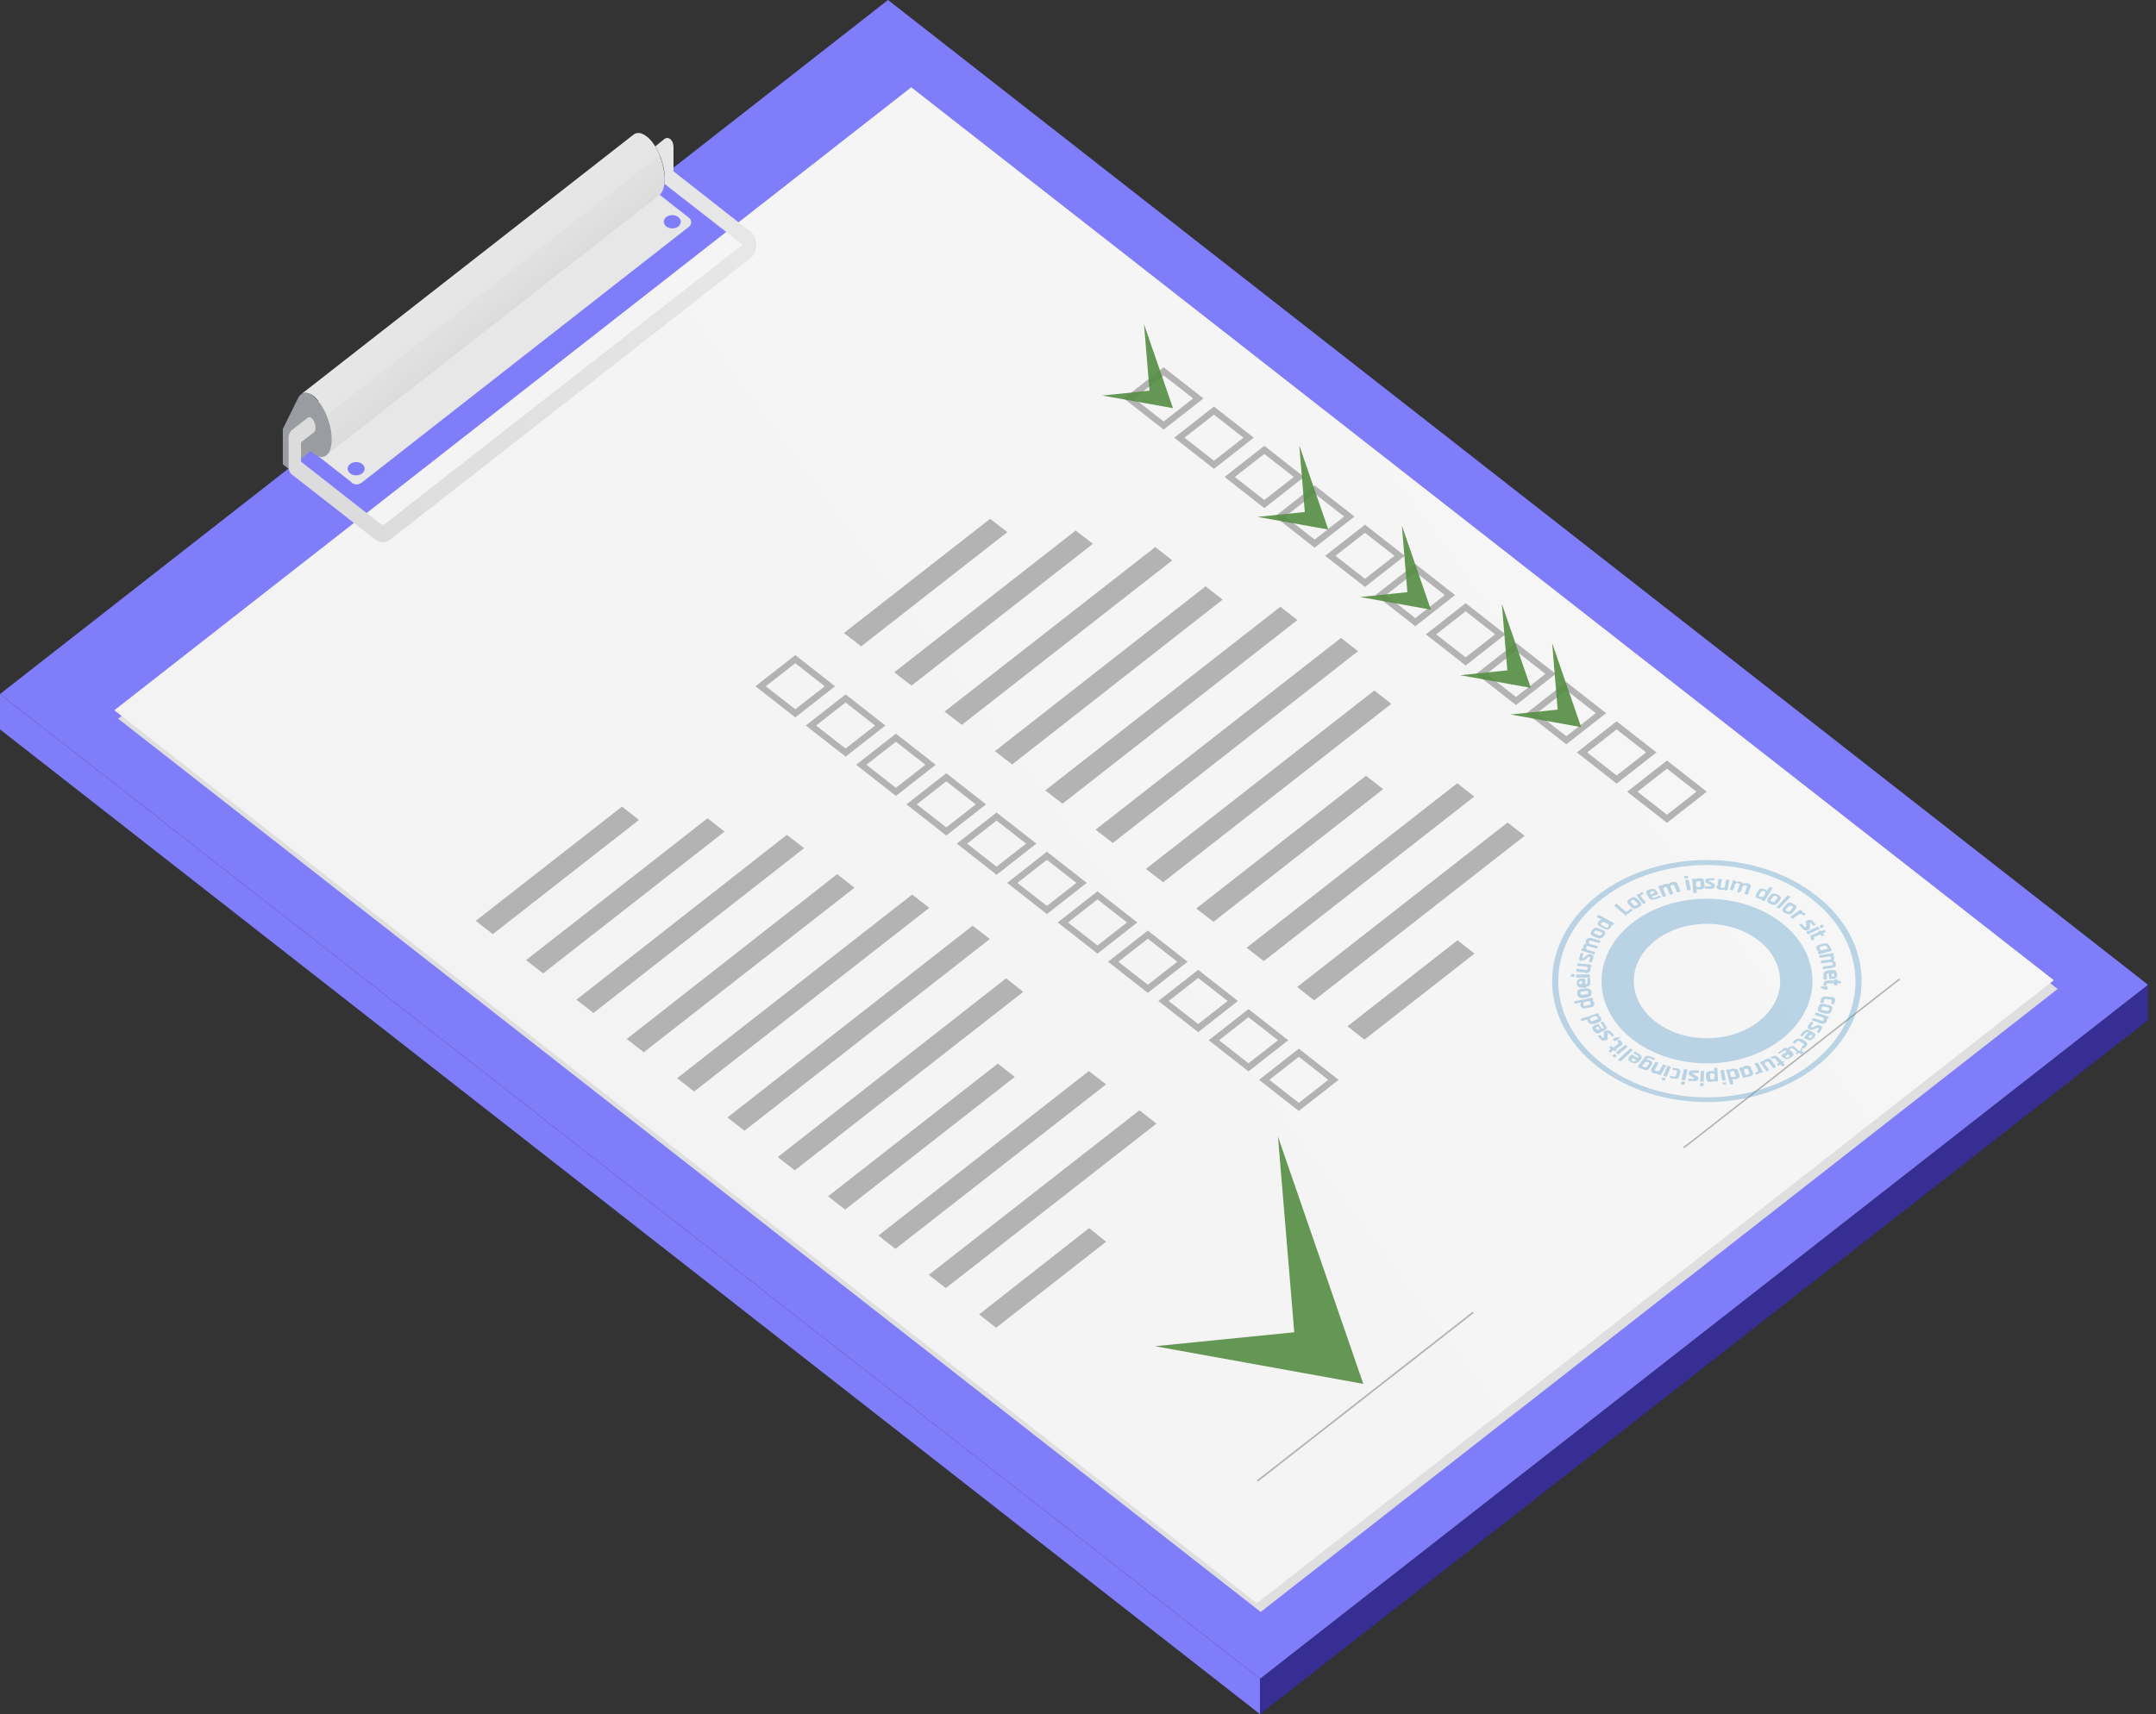 <?xml version="1.0" encoding="UTF-8"?> <svg xmlns="http://www.w3.org/2000/svg" width="127" height="101" viewBox="0 0 127 101" fill="none"><rect x="0" y="0" width="127" height="101" fill="#333333" stroke="none"/><g clip-path="url(#clip0_213_200)"><path d="M19.709 29.728L16.66 27.358V25.274L19.709 27.645V29.728Z" fill="#999CA0"></path><path d="M39.616 14.166L19.709 29.728V27.645L39.616 12.082V14.166Z" fill="#937A6A"></path><path d="M74.22 101L0 42.977V40.893L74.22 98.916V101Z" fill="#7F7DF9"></path><path d="M126.529 60.107L74.22 101V98.916L126.529 58.023V60.107Z" fill="#362E92"></path><path d="M74.22 98.916L0 40.893L52.309 0L126.529 58.023L74.22 98.916Z" fill="#7F7DF9"></path><path d="M20.698 28.409L16.674 25.255L36.581 9.693L40.604 12.847C40.746 12.962 40.746 13.23 40.604 13.344L21.319 28.428C21.121 28.581 20.881 28.581 20.698 28.428V28.409Z" fill="#E7E7E7"></path><path d="M121.206 58.271L74.263 94.978L6.96 42.346L53.904 5.659L121.206 58.271Z" fill="#E0DFDF"></path><path d="M17.718 23.247L37.315 7.934C37.512 7.781 37.781 7.8 38.077 8.03C38.67 8.488 39.15 9.616 39.15 10.553C39.15 11.012 39.037 11.337 38.84 11.49L19.243 26.803C19.427 26.65 19.554 26.325 19.554 25.867C19.554 24.93 19.074 23.802 18.481 23.343C18.184 23.114 17.902 23.095 17.718 23.247Z" fill="url(#paint0_linear_213_200)"></path><g style="mix-blend-mode:screen" opacity="0.6"><path d="M38.148 8.087L18.552 23.4C18.834 23.649 19.074 24.031 19.257 24.452L38.854 9.138C38.67 8.699 38.43 8.316 38.148 8.087Z" fill="#E7E7E7"></path></g><path d="M21.333 27.339C21.135 27.186 20.824 27.186 20.627 27.339C20.429 27.492 20.429 27.74 20.627 27.893C20.824 28.046 21.135 28.046 21.333 27.893C21.53 27.74 21.53 27.492 21.333 27.339Z" fill="#7F7DF9"></path><path d="M39.955 12.79C39.757 12.637 39.447 12.637 39.249 12.79C39.051 12.943 39.051 13.191 39.249 13.344C39.447 13.497 39.757 13.497 39.955 13.344C40.153 13.191 40.153 12.943 39.955 12.79Z" fill="#7F7DF9"></path><path d="M18.481 23.343C18.057 23.018 17.69 23.114 17.521 23.534L16.66 25.274L17.38 26.058L18.354 26.612C18.354 26.612 18.424 26.689 18.467 26.727C19.06 27.186 19.54 26.822 19.54 25.886C19.54 24.949 19.06 23.821 18.467 23.362L18.481 23.343Z" fill="#999CA0"></path><path d="M120.98 57.755L74.037 94.462L6.734 41.849L53.678 5.143L120.98 57.755Z" fill="url(#paint1_linear_213_200)"></path><path d="M37.639 48.311L29.027 55.041L28.025 54.257L36.637 47.527L37.639 48.311Z" fill="#B3B3B3"></path><path d="M49.188 40.434L46.845 42.27L44.501 40.434L46.845 38.599L49.188 40.434ZM46.845 41.792L48.581 40.434L46.845 39.077L45.108 40.434L46.845 41.792Z" fill="#B3B3B3"></path><path d="M42.68 48.999L31.992 57.354L30.99 56.57L41.677 48.215L42.68 48.999Z" fill="#B3B3B3"></path><path d="M52.153 42.748L49.809 44.583L47.466 42.748L49.809 40.912L52.153 42.748ZM49.809 44.105L51.546 42.748L49.809 41.39L48.073 42.748L49.809 44.105Z" fill="#B3B3B3"></path><path d="M47.367 49.974L34.957 59.686L33.955 58.902L46.35 49.19L47.367 49.974Z" fill="#B3B3B3"></path><path d="M55.118 45.061L52.774 46.896L50.431 45.061L52.774 43.226L55.118 45.061ZM52.774 46.418L54.511 45.061L52.774 43.704L51.038 45.061L52.774 46.418Z" fill="#B3B3B3"></path><path d="M50.332 52.307L37.922 61.999L36.919 61.216L49.315 51.504L50.332 52.307Z" fill="#B3B3B3"></path><path d="M58.083 47.393L55.739 49.229L53.395 47.393L55.739 45.558L58.083 47.393ZM55.739 48.751L57.476 47.393L55.739 46.036L54.003 47.393L55.739 48.751Z" fill="#B3B3B3"></path><path d="M54.737 53.492L40.887 64.313L39.884 63.529L53.734 52.708L54.737 53.492Z" fill="#B3B3B3"></path><path d="M61.048 49.707L58.704 51.542L56.36 49.707L58.704 47.871L61.048 49.707ZM58.704 51.064L60.441 49.707L58.704 48.349L56.967 49.707L58.704 51.064Z" fill="#B3B3B3"></path><path d="M58.309 55.327L43.852 66.626L42.849 65.842L57.292 54.543L58.309 55.327Z" fill="#B3B3B3"></path><path d="M64.013 52.02L61.669 53.855L59.325 52.02L61.669 50.185L64.013 52.02ZM61.669 53.377L63.405 52.02L61.669 50.663L59.932 52.02L61.669 53.377Z" fill="#B3B3B3"></path><path d="M60.271 58.444L46.816 68.958L45.814 68.174L59.269 57.641L60.271 58.444Z" fill="#B3B3B3"></path><path d="M66.992 54.352L64.648 56.188L62.304 54.352L64.648 52.517L66.992 54.352ZM64.648 55.71L66.384 54.352L64.648 52.995L62.911 54.352L64.648 55.71Z" fill="#B3B3B3"></path><path d="M59.777 63.452L49.781 71.272L48.779 70.488L58.775 62.669L59.777 63.452Z" fill="#B3B3B3"></path><path d="M69.956 56.666L67.613 58.501L65.269 56.666L67.613 54.83L69.956 56.666ZM67.613 58.023L69.349 56.666L67.613 55.308L65.876 56.666L67.613 58.023Z" fill="#B3B3B3"></path><path d="M65.156 63.892L52.746 73.585L51.744 72.801L64.14 63.108L65.156 63.892Z" fill="#B3B3B3"></path><path d="M72.921 58.979L70.578 60.814L68.234 58.979L70.578 57.144L72.921 58.979ZM70.578 60.336L72.314 58.979L70.578 57.621L68.841 58.979L70.578 60.336Z" fill="#B3B3B3"></path><path d="M68.121 66.205L55.711 75.898L54.709 75.114L67.118 65.421L68.121 66.205Z" fill="#B3B3B3"></path><path d="M75.886 61.292L73.542 63.127L71.199 61.292L73.542 59.457L75.886 61.292ZM73.542 62.649L75.279 61.292L73.542 59.935L71.806 61.292L73.542 62.649Z" fill="#B3B3B3"></path><path d="M65.156 73.164L58.676 78.231L57.673 77.447L64.154 72.361L65.156 73.164Z" fill="#B3B3B3"></path><path d="M78.851 63.624L76.507 65.46L74.164 63.624L76.507 61.789L78.851 63.624ZM76.507 64.982L78.244 63.624L76.507 62.267L74.771 63.624L76.507 64.982Z" fill="#B3B3B3"></path><path d="M59.339 31.353L50.727 38.083L49.711 37.299L58.323 30.57L59.339 31.353Z" fill="#B3B3B3"></path><path d="M70.888 23.477L68.545 25.312L66.201 23.477L68.545 21.642L70.888 23.477ZM68.545 24.834L70.281 23.477L68.545 22.119L66.808 23.477L68.545 24.834Z" fill="#B3B3B3"></path><path d="M64.38 32.042L53.692 40.396L52.675 39.612L63.363 31.258L64.38 32.042Z" fill="#B3B3B3"></path><path d="M73.853 25.79L71.509 27.625L69.166 25.79L71.509 23.955L73.853 25.79ZM71.509 27.148L73.246 25.79L71.509 24.433L69.773 25.79L71.509 27.148Z" fill="#B3B3B3"></path><path d="M69.053 33.017L56.657 42.709L55.64 41.926L68.05 32.233L69.053 33.017Z" fill="#B3B3B3"></path><path d="M76.818 28.103L74.474 29.939L72.131 28.103L74.474 26.268L76.818 28.103ZM74.474 29.461L76.211 28.103L74.474 26.746L72.738 28.103L74.474 29.461Z" fill="#B3B3B3"></path><path d="M72.018 35.33L59.622 45.042L58.605 44.258L71.015 34.546L72.018 35.33Z" fill="#B3B3B3"></path><path d="M79.783 30.436L77.439 32.271L75.096 30.436L77.439 28.6L79.783 30.436ZM77.439 31.793L79.176 30.436L77.439 29.078L75.703 30.436L77.439 31.793Z" fill="#B3B3B3"></path><path d="M76.423 36.534L62.587 47.355L61.57 46.571L75.42 35.751L76.423 36.534Z" fill="#B3B3B3"></path><path d="M82.748 32.749L80.404 34.584L78.06 32.749L80.404 30.914L82.748 32.749ZM80.404 34.106L82.141 32.749L80.404 31.392L78.667 32.749L80.404 34.106Z" fill="#B3B3B3"></path><path d="M79.995 38.37L65.551 49.668L64.535 48.885L78.992 37.586L79.995 38.37Z" fill="#B3B3B3"></path><path d="M85.712 35.062L83.369 36.898L81.025 35.062L83.369 33.227L85.712 35.062ZM83.369 36.42L85.105 35.062L83.369 33.705L81.632 35.062L83.369 36.42Z" fill="#B3B3B3"></path><path d="M81.957 41.467L68.516 51.982L67.5 51.198L80.955 40.683L81.957 41.467Z" fill="#B3B3B3"></path><path d="M88.677 37.376L86.334 39.211L83.99 37.376L86.334 35.54L88.677 37.376ZM86.334 38.733L88.07 37.376L86.334 36.018L84.597 37.376L86.334 38.733Z" fill="#B3B3B3"></path><path d="M81.477 46.495L71.481 54.314L70.465 53.53L80.46 45.711L81.477 46.495Z" fill="#B3B3B3"></path><path d="M91.642 39.708L89.299 41.543L86.955 39.708L89.299 37.873L91.642 39.708ZM89.299 41.065L91.035 39.708L89.299 38.351L87.562 39.708L89.299 41.065Z" fill="#B3B3B3"></path><path d="M86.842 46.934L74.446 56.627L73.429 55.843L85.84 46.151L86.842 46.934Z" fill="#B3B3B3"></path><path d="M94.607 42.021L92.263 43.856L89.92 42.021L92.263 40.186L94.607 42.021ZM92.263 43.379L94 42.021L92.263 40.664L90.527 42.021L92.263 43.379Z" fill="#B3B3B3"></path><path d="M89.807 49.248L77.411 58.941L76.408 58.157L88.804 48.464L89.807 49.248Z" fill="#B3B3B3"></path><path d="M97.572 44.334L95.228 46.17L92.885 44.334L95.228 42.499L97.572 44.334ZM95.228 45.692L96.965 44.334L95.228 42.977L93.492 44.334L95.228 45.692Z" fill="#B3B3B3"></path><path d="M86.856 56.188L80.376 61.254L79.373 60.47L85.854 55.404L86.856 56.188Z" fill="#B3B3B3"></path><path d="M100.537 46.648L98.193 48.483L95.85 46.648L98.193 44.812L100.537 46.648ZM98.193 48.005L99.93 46.648L98.193 45.29L96.457 46.648L98.193 48.005Z" fill="#B3B3B3"></path><path d="M44.205 13.65L39.673 10.094V8.641C39.673 8.469 39.602 8.297 39.489 8.202C39.376 8.106 39.235 8.106 39.122 8.202L38.6 8.622C38.938 9.177 39.164 9.903 39.164 10.553C39.164 10.649 39.164 10.744 39.15 10.84L43.739 14.415L22.646 30.895C22.646 30.895 22.505 30.933 22.448 30.895L17.733 27.205V26.058L18.481 25.484C18.777 25.255 18.41 24.375 18.114 24.624L17.182 25.35C17.069 25.446 16.998 25.599 16.998 25.79V27.511C16.998 27.683 17.069 27.855 17.182 27.95L22.081 31.774C22.222 31.889 22.392 31.946 22.547 31.946C22.702 31.946 22.872 31.889 23.013 31.774L44.219 15.199C44.431 15.046 44.544 14.74 44.544 14.415C44.544 14.09 44.416 13.803 44.219 13.631L44.205 13.65Z" fill="url(#paint2_linear_213_200)"></path><path d="M74.022 87.235L74.107 87.292L86.828 77.351L86.743 77.294L74.022 87.235Z" fill="#B3B3B3"></path><path d="M99.139 67.601L99.21 67.658L111.93 57.717L111.86 57.66L99.139 67.601Z" fill="#B3B3B3"></path><path opacity="0.9" d="M68.036 79.32L76.239 78.498L75.279 66.97L80.305 81.538L68.036 79.32Z" fill="#558D42"></path><path opacity="0.9" d="M80.122 35.177L82.903 34.89L82.578 30.971L84.287 35.923L80.122 35.177Z" fill="#558D42"></path><path opacity="0.9" d="M86.009 39.784L88.79 39.498L88.466 35.578L90.174 40.53L86.009 39.784Z" fill="#558D42"></path><path opacity="0.9" d="M88.974 42.098L91.755 41.811L91.43 37.892L93.139 42.843L88.974 42.098Z" fill="#558D42"></path><path opacity="0.9" d="M74.079 30.455L76.86 30.168L76.536 26.249L78.244 31.201L74.079 30.455Z" fill="#558D42"></path><path opacity="0.9" d="M64.93 23.305L67.712 23.018L67.387 19.099L69.095 24.05L64.93 23.305Z" fill="#558D42"></path><path opacity="0.4" d="M94.099 52.766C90.541 55.557 90.541 60.069 94.099 62.841C97.657 65.632 103.431 65.632 106.989 62.841C110.547 60.049 110.547 55.538 106.989 52.766C103.431 49.974 97.657 49.974 94.099 52.766ZM106.735 62.649C103.318 65.326 97.77 65.326 94.353 62.649C90.936 59.973 90.936 55.633 94.353 52.976C97.77 50.299 103.318 50.299 106.735 52.976C110.151 55.652 110.151 59.992 106.735 62.649ZM96.16 61.235C98.588 63.127 102.513 63.127 104.942 61.235C107.37 59.342 107.37 56.264 104.942 54.371C102.513 52.479 98.588 52.479 96.16 54.371C93.732 56.264 93.732 59.342 96.16 61.235ZM97.501 55.423C99.181 54.104 101.92 54.104 103.6 55.423C105.281 56.742 105.281 58.864 103.6 60.183C101.92 61.502 99.181 61.502 97.501 60.183C95.821 58.864 95.821 56.742 97.501 55.423ZM95.793 53.932C95.793 53.932 95.765 53.932 95.751 53.932L95.101 53.377C95.101 53.377 95.087 53.358 95.101 53.339L95.2 53.263C95.2 53.263 95.228 53.263 95.242 53.263L95.779 53.721C95.779 53.721 95.793 53.721 95.807 53.721L96.061 53.549C96.061 53.549 96.09 53.549 96.104 53.549L96.174 53.607C96.174 53.607 96.188 53.626 96.174 53.645L95.779 53.913L95.793 53.932ZM96.457 53.492L96.57 53.435C96.57 53.435 96.683 53.358 96.683 53.301C96.683 53.243 96.683 53.205 96.626 53.148L96.457 52.957C96.457 52.957 96.344 52.88 96.287 52.861C96.231 52.861 96.16 52.861 96.09 52.918L95.977 52.976C95.977 52.976 95.864 53.052 95.864 53.11C95.864 53.167 95.864 53.205 95.92 53.263L96.09 53.454C96.09 53.454 96.202 53.53 96.259 53.549C96.329 53.549 96.386 53.549 96.457 53.492ZM96.075 53.167C96.075 53.167 96.047 53.129 96.047 53.11C96.047 53.11 96.061 53.071 96.09 53.071L96.16 53.033C96.16 53.033 96.216 53.014 96.231 53.014C96.245 53.014 96.273 53.014 96.287 53.052L96.457 53.224C96.457 53.224 96.485 53.263 96.485 53.282C96.485 53.282 96.471 53.32 96.442 53.32L96.372 53.358C96.372 53.358 96.315 53.377 96.301 53.377C96.287 53.377 96.259 53.377 96.245 53.339L96.075 53.167ZM96.795 53.263L96.414 52.766C96.414 52.766 96.414 52.746 96.414 52.727L96.527 52.67H96.57L96.598 52.708C96.598 52.708 96.598 52.651 96.612 52.632C96.626 52.612 96.654 52.593 96.683 52.574H96.725C96.725 52.574 96.753 52.555 96.767 52.574L96.824 52.651C96.824 52.651 96.824 52.651 96.824 52.67C96.824 52.67 96.824 52.67 96.809 52.67L96.711 52.708C96.711 52.708 96.64 52.785 96.683 52.842L96.937 53.167C96.937 53.167 96.937 53.186 96.937 53.205L96.824 53.263H96.781H96.795ZM97.275 53.014C97.275 53.014 97.403 53.014 97.473 52.995L97.798 52.88H97.812C97.812 52.88 97.812 52.88 97.812 52.861L97.77 52.785C97.77 52.785 97.741 52.766 97.727 52.785L97.431 52.899C97.431 52.899 97.374 52.899 97.36 52.899C97.346 52.899 97.318 52.88 97.304 52.861H97.29V52.823L97.657 52.689C97.657 52.689 97.685 52.67 97.671 52.651L97.586 52.498C97.586 52.498 97.501 52.402 97.445 52.383C97.388 52.383 97.318 52.383 97.233 52.383L97.12 52.421C97.049 52.46 96.993 52.479 96.979 52.536C96.951 52.574 96.979 52.632 97.007 52.689L97.134 52.899C97.134 52.899 97.219 52.995 97.275 53.014ZM97.191 52.632C97.191 52.632 97.177 52.593 97.191 52.574C97.191 52.574 97.219 52.555 97.247 52.536H97.304C97.304 52.536 97.36 52.498 97.374 52.498C97.388 52.498 97.403 52.498 97.431 52.536L97.459 52.593C97.459 52.593 97.459 52.593 97.459 52.612L97.261 52.689C97.261 52.689 97.247 52.689 97.233 52.689L97.205 52.632H97.191ZM97.925 52.785L97.685 52.23C97.685 52.23 97.685 52.211 97.713 52.192L97.84 52.154H97.882V52.192H97.911C97.911 52.173 97.925 52.154 97.953 52.135C97.981 52.115 98.01 52.096 98.052 52.096H98.094C98.179 52.058 98.264 52.077 98.32 52.096C98.32 52.039 98.377 52.001 98.461 51.982H98.504C98.588 51.943 98.645 51.943 98.701 51.982C98.758 52.001 98.8 52.039 98.828 52.115L98.984 52.498C98.984 52.498 98.984 52.517 98.956 52.536L98.828 52.574H98.786L98.631 52.192C98.631 52.192 98.603 52.154 98.588 52.135C98.574 52.135 98.546 52.135 98.518 52.135H98.475C98.475 52.135 98.377 52.211 98.405 52.268L98.56 52.632C98.56 52.632 98.56 52.651 98.532 52.67L98.405 52.708C98.405 52.708 98.377 52.708 98.362 52.708L98.207 52.326C98.207 52.326 98.179 52.288 98.165 52.268C98.151 52.268 98.123 52.268 98.094 52.268H98.052C98.052 52.268 97.953 52.345 97.981 52.402L98.137 52.766C98.137 52.766 98.137 52.785 98.123 52.804L97.996 52.842H97.953L97.925 52.785ZM99.28 51.771C99.28 51.771 99.252 51.771 99.238 51.752L99.21 51.638C99.21 51.638 99.21 51.618 99.238 51.618H99.379C99.379 51.618 99.407 51.618 99.421 51.618L99.45 51.733C99.45 51.733 99.45 51.752 99.421 51.752H99.28V51.771ZM99.421 52.479C99.421 52.479 99.379 52.479 99.379 52.46L99.266 51.886C99.266 51.886 99.266 51.867 99.294 51.848H99.436C99.436 51.848 99.464 51.848 99.478 51.848L99.591 52.421C99.591 52.421 99.591 52.421 99.591 52.441C99.591 52.441 99.591 52.441 99.563 52.441H99.421V52.479ZM99.746 52.593C99.746 52.593 99.746 52.612 99.788 52.612H99.915C99.915 52.612 99.944 52.612 99.944 52.574V52.364C99.944 52.383 99.986 52.402 100.014 52.402C100.043 52.402 100.071 52.402 100.113 52.402H100.184C100.269 52.402 100.325 52.364 100.367 52.326C100.41 52.288 100.424 52.23 100.41 52.173L100.381 51.943C100.381 51.943 100.353 51.829 100.311 51.791C100.269 51.752 100.198 51.752 100.113 51.752H100.043C100.043 51.752 99.986 51.752 99.944 51.771C99.916 51.771 99.901 51.81 99.887 51.829V51.791C99.887 51.791 99.873 51.771 99.845 51.771H99.704C99.704 51.771 99.675 51.791 99.675 51.81L99.746 52.574V52.593ZM100 51.924H100.071C100.071 51.924 100.127 51.924 100.141 51.924C100.156 51.924 100.17 51.962 100.17 51.982V52.192C100.17 52.192 100.184 52.23 100.17 52.249C100.17 52.249 100.127 52.268 100.099 52.268H100.028C99.958 52.268 99.915 52.249 99.915 52.192V52.02C99.915 52.02 99.916 51.924 100 51.924ZM100.438 51.924C100.438 51.924 100.466 51.829 100.509 51.791C100.551 51.771 100.607 51.752 100.692 51.752H100.96C100.96 51.752 100.989 51.752 100.989 51.791V51.867C100.989 51.867 100.989 51.867 100.96 51.867H100.734C100.734 51.867 100.664 51.867 100.65 51.886C100.65 51.886 100.664 51.924 100.72 51.943L100.876 52.02C100.876 52.02 100.974 52.077 100.989 52.096C101.017 52.115 101.017 52.154 101.017 52.192C101.017 52.307 100.932 52.364 100.763 52.364H100.452C100.452 52.364 100.424 52.364 100.424 52.326V52.249C100.424 52.249 100.424 52.249 100.424 52.23C100.424 52.23 100.424 52.23 100.452 52.23H100.72C100.72 52.23 100.805 52.23 100.805 52.192C100.805 52.192 100.791 52.154 100.749 52.135L100.593 52.058C100.593 52.058 100.494 52.02 100.48 51.982C100.452 51.962 100.438 51.924 100.438 51.886V51.924ZM101.158 52.211L101.229 51.81C101.229 51.81 101.243 51.791 101.271 51.791H101.398C101.398 51.791 101.426 51.81 101.426 51.829L101.356 52.23C101.356 52.23 101.356 52.268 101.356 52.288C101.356 52.288 101.384 52.307 101.426 52.307H101.483C101.553 52.307 101.596 52.307 101.61 52.23L101.666 51.848C101.666 51.848 101.68 51.829 101.709 51.829H101.836C101.836 51.829 101.864 51.848 101.864 51.867L101.765 52.441C101.765 52.441 101.751 52.46 101.723 52.46H101.582C101.582 52.46 101.553 52.441 101.553 52.421V52.383C101.553 52.402 101.511 52.421 101.483 52.421C101.454 52.421 101.426 52.421 101.384 52.421H101.327C101.243 52.421 101.186 52.383 101.144 52.345C101.101 52.307 101.101 52.249 101.101 52.192L101.158 52.211ZM101.878 52.46L102.076 51.886C102.076 51.886 102.09 51.867 102.118 51.867L102.245 51.905C102.245 51.905 102.273 51.905 102.273 51.943V51.982C102.287 51.982 102.316 51.962 102.358 51.943C102.386 51.943 102.429 51.943 102.471 51.943H102.513C102.598 51.982 102.655 52.02 102.683 52.077C102.739 52.039 102.81 52.02 102.895 52.039H102.937C103.022 52.058 103.064 52.096 103.106 52.135C103.135 52.173 103.135 52.23 103.106 52.288L102.965 52.689C102.965 52.689 102.951 52.708 102.923 52.708L102.796 52.67C102.796 52.67 102.767 52.67 102.767 52.632L102.909 52.249C102.909 52.249 102.909 52.211 102.909 52.192C102.909 52.192 102.88 52.173 102.838 52.154H102.796C102.796 52.154 102.683 52.154 102.655 52.211L102.527 52.574C102.527 52.574 102.513 52.593 102.485 52.574H102.358C102.358 52.574 102.33 52.536 102.33 52.517L102.471 52.135C102.471 52.135 102.471 52.096 102.471 52.077C102.471 52.077 102.443 52.058 102.4 52.039H102.358C102.287 52.02 102.245 52.039 102.217 52.096L102.09 52.46C102.09 52.46 102.076 52.479 102.047 52.46L101.92 52.421C101.92 52.421 101.892 52.421 101.892 52.383L101.878 52.46ZM103.403 52.823C103.403 52.823 103.459 52.899 103.544 52.938H103.6C103.6 52.938 103.657 52.976 103.699 52.976C103.742 52.976 103.756 52.976 103.784 52.957L103.756 52.995C103.756 52.995 103.756 53.014 103.77 53.033L103.897 53.09C103.897 53.09 103.925 53.09 103.939 53.09L104.405 52.345C104.405 52.345 104.405 52.326 104.391 52.307L104.264 52.268C104.264 52.268 104.236 52.268 104.222 52.268L104.066 52.517C104.066 52.517 104.066 52.46 104.038 52.441C104.024 52.421 103.996 52.402 103.968 52.402H103.911C103.84 52.345 103.77 52.345 103.713 52.364C103.657 52.364 103.6 52.421 103.572 52.479L103.445 52.689C103.445 52.689 103.403 52.804 103.417 52.842L103.403 52.823ZM103.615 52.727L103.742 52.536C103.742 52.536 103.77 52.498 103.798 52.498C103.812 52.498 103.84 52.498 103.869 52.498H103.939C103.939 52.498 104.024 52.593 103.982 52.651L103.883 52.804C103.883 52.804 103.798 52.88 103.728 52.842H103.657C103.657 52.842 103.615 52.785 103.6 52.785C103.6 52.785 103.6 52.746 103.6 52.727H103.615ZM104.702 53.224L104.857 53.033C104.857 53.033 104.913 52.918 104.899 52.88C104.899 52.823 104.843 52.785 104.772 52.746L104.645 52.689C104.575 52.651 104.504 52.632 104.448 52.651C104.391 52.651 104.335 52.689 104.292 52.746L104.137 52.938C104.137 52.938 104.08 53.052 104.095 53.09C104.109 53.148 104.151 53.186 104.222 53.224L104.335 53.282C104.335 53.282 104.476 53.32 104.532 53.32C104.603 53.32 104.645 53.282 104.702 53.224ZM104.292 53.071C104.292 53.071 104.292 53.033 104.306 53.014L104.462 52.823C104.462 52.823 104.504 52.785 104.518 52.785C104.532 52.785 104.56 52.785 104.589 52.785L104.659 52.823C104.659 52.823 104.702 52.861 104.716 52.861C104.716 52.861 104.716 52.899 104.702 52.918L104.546 53.11C104.546 53.11 104.504 53.148 104.49 53.148C104.476 53.148 104.448 53.148 104.419 53.148L104.349 53.11C104.349 53.11 104.306 53.071 104.292 53.071ZM105.45 52.823C105.45 52.823 105.464 52.842 105.45 52.861L104.815 53.53C104.815 53.53 104.786 53.53 104.772 53.53L104.659 53.473C104.659 53.473 104.645 53.454 104.659 53.435L105.295 52.766C105.295 52.766 105.323 52.766 105.337 52.766L105.45 52.823ZM105.393 53.186C105.393 53.186 105.266 53.224 105.224 53.282L105.041 53.473C105.041 53.473 104.97 53.568 104.984 53.626C104.984 53.683 105.026 53.721 105.097 53.76L105.21 53.817C105.21 53.817 105.337 53.874 105.408 53.874C105.478 53.874 105.535 53.836 105.577 53.779L105.761 53.587C105.761 53.587 105.831 53.492 105.817 53.435C105.817 53.377 105.775 53.339 105.704 53.301L105.591 53.224C105.591 53.224 105.464 53.167 105.393 53.167V53.186ZM105.619 53.454C105.619 53.454 105.619 53.492 105.591 53.511L105.422 53.683C105.422 53.683 105.379 53.721 105.365 53.721C105.351 53.721 105.323 53.721 105.295 53.702L105.224 53.664L105.182 53.626C105.182 53.626 105.182 53.587 105.21 53.568L105.379 53.396C105.379 53.396 105.422 53.358 105.436 53.358C105.45 53.358 105.478 53.358 105.506 53.377L105.577 53.416L105.619 53.454ZM106.142 53.76C106.142 53.76 106.198 53.76 106.226 53.76C106.255 53.76 106.283 53.779 106.311 53.798L106.354 53.836C106.354 53.836 106.354 53.855 106.354 53.874L106.269 53.932C106.269 53.932 106.255 53.932 106.241 53.932C106.241 53.932 106.226 53.932 106.212 53.932L106.142 53.874C106.142 53.874 106.043 53.836 105.972 53.874L105.619 54.123C105.619 54.123 105.591 54.123 105.577 54.123L105.478 54.046C105.478 54.046 105.464 54.027 105.478 54.008L106.029 53.607C106.029 53.607 106.057 53.607 106.071 53.607L106.17 53.683C106.17 53.683 106.17 53.702 106.17 53.721L106.128 53.76H106.142ZM106.001 54.505C106.001 54.505 106.001 54.486 106.001 54.467L106.085 54.429C106.085 54.429 106.099 54.429 106.114 54.429C106.114 54.429 106.114 54.429 106.128 54.429L106.283 54.601C106.283 54.601 106.339 54.639 106.368 54.639C106.368 54.639 106.396 54.601 106.396 54.563V54.429C106.396 54.429 106.368 54.333 106.382 54.314C106.382 54.276 106.424 54.257 106.466 54.238C106.523 54.199 106.579 54.199 106.636 54.199C106.692 54.199 106.735 54.237 106.791 54.295L106.946 54.467C106.946 54.467 106.946 54.486 106.946 54.505L106.862 54.543C106.862 54.543 106.848 54.543 106.834 54.543C106.834 54.543 106.834 54.543 106.819 54.543L106.692 54.41C106.692 54.41 106.636 54.371 106.622 54.371C106.622 54.371 106.594 54.41 106.608 54.448V54.601C106.608 54.601 106.622 54.696 106.608 54.715C106.608 54.735 106.565 54.773 106.523 54.792C106.41 54.849 106.297 54.83 106.198 54.735L106.029 54.543L106.001 54.505ZM107.314 54.486C107.314 54.486 107.342 54.486 107.356 54.486L107.427 54.582C107.427 54.582 107.427 54.601 107.427 54.62L107.299 54.677C107.299 54.677 107.271 54.677 107.257 54.677L107.187 54.582C107.187 54.582 107.187 54.563 107.187 54.543L107.299 54.486H107.314ZM106.41 54.907L107.059 54.601C107.059 54.601 107.088 54.601 107.102 54.601L107.172 54.696C107.172 54.696 107.172 54.715 107.172 54.735L106.523 55.041C106.523 55.041 106.509 55.041 106.495 55.041C106.481 55.041 106.495 55.041 106.481 55.041L106.41 54.945C106.41 54.945 106.41 54.926 106.41 54.907ZM107.441 54.792H107.483L107.539 54.888C107.539 54.888 107.539 54.907 107.525 54.926L107.384 54.983L107.441 55.079C107.441 55.079 107.441 55.098 107.441 55.117L107.342 55.155C107.342 55.155 107.328 55.155 107.314 55.155C107.314 55.155 107.314 55.155 107.299 55.155L107.243 55.06C107.243 55.06 107.229 55.06 107.215 55.06L106.904 55.193C106.904 55.193 106.862 55.213 106.848 55.232C106.848 55.232 106.848 55.27 106.848 55.289L106.876 55.327C106.876 55.327 106.876 55.346 106.862 55.365L106.763 55.404C106.763 55.404 106.749 55.404 106.735 55.404C106.735 55.404 106.735 55.404 106.721 55.404L106.678 55.327C106.678 55.327 106.636 55.213 106.65 55.174C106.664 55.117 106.721 55.079 106.791 55.06L107.116 54.926L107.088 54.888C107.088 54.888 107.088 54.888 107.088 54.868C107.088 54.868 107.088 54.868 107.102 54.868L107.201 54.83C107.201 54.83 107.229 54.83 107.243 54.83L107.271 54.868C107.271 54.868 107.271 54.868 107.299 54.868L107.441 54.811V54.792ZM107.172 55.671C107.088 55.691 107.045 55.729 107.017 55.767C106.989 55.805 106.989 55.863 107.017 55.939C107.017 55.939 107.045 56.016 107.074 56.035C107.102 56.035 107.13 56.054 107.158 56.073L107.102 56.092C107.088 56.092 107.074 56.092 107.088 56.13L107.13 56.226C107.13 56.226 107.158 56.245 107.172 56.226L107.878 56.035C107.878 56.035 107.907 56.035 107.892 55.996L107.765 55.729C107.765 55.729 107.695 55.633 107.638 55.595C107.582 55.576 107.511 55.576 107.427 55.595L107.144 55.671H107.172ZM107.624 55.786L107.667 55.901L107.356 55.977C107.285 55.996 107.229 55.977 107.201 55.92V55.882C107.201 55.882 107.172 55.843 107.172 55.824C107.172 55.824 107.201 55.805 107.229 55.786L107.483 55.71C107.483 55.71 107.539 55.71 107.554 55.71C107.568 55.71 107.582 55.729 107.596 55.767L107.624 55.786ZM107.949 56.149C107.949 56.149 107.977 56.149 107.991 56.169L108.019 56.264C108.019 56.264 108.019 56.283 107.991 56.302H107.935C107.963 56.302 107.991 56.321 108.005 56.34C108.034 56.36 108.048 56.379 108.048 56.417V56.455C108.048 56.455 108.048 56.589 107.991 56.627C108.062 56.627 108.118 56.685 108.132 56.761V56.799C108.132 56.799 108.147 56.914 108.118 56.952C108.09 56.99 108.019 57.01 107.935 57.029L107.427 57.105C107.427 57.105 107.398 57.105 107.384 57.086L107.356 56.99C107.356 56.99 107.356 56.971 107.384 56.952L107.892 56.876C107.892 56.876 107.949 56.876 107.963 56.857C107.963 56.857 107.963 56.819 107.963 56.799V56.761C107.963 56.761 107.892 56.685 107.808 56.685L107.328 56.761C107.328 56.761 107.299 56.761 107.285 56.742L107.257 56.646C107.257 56.646 107.257 56.627 107.285 56.608L107.794 56.532C107.794 56.532 107.85 56.532 107.864 56.513C107.864 56.513 107.864 56.474 107.864 56.455V56.417C107.864 56.417 107.794 56.34 107.709 56.36L107.229 56.436C107.229 56.436 107.187 56.436 107.187 56.417L107.158 56.321C107.158 56.321 107.158 56.302 107.187 56.283L107.921 56.169L107.949 56.149ZM107.652 57.201C107.568 57.201 107.511 57.22 107.469 57.258C107.427 57.296 107.412 57.354 107.412 57.411V57.698C107.412 57.698 107.441 57.698 107.441 57.717C107.441 57.717 107.441 57.717 107.469 57.717H107.582C107.582 57.717 107.61 57.717 107.61 57.679V57.43C107.61 57.43 107.596 57.392 107.61 57.373C107.61 57.373 107.652 57.373 107.681 57.354H107.709H107.723L107.751 57.66C107.751 57.66 107.751 57.679 107.779 57.679H107.977C108.062 57.679 108.118 57.641 108.161 57.602C108.203 57.564 108.217 57.507 108.217 57.449V57.354C108.217 57.354 108.175 57.239 108.132 57.201C108.09 57.163 108.019 57.144 107.935 57.163H107.638L107.652 57.201ZM108.048 57.411V57.468C108.048 57.468 108.048 57.507 108.048 57.526C108.048 57.526 108.005 57.526 107.977 57.545H107.907H107.892V57.373H107.963C107.963 57.373 108.019 57.373 108.034 57.373C108.034 57.373 108.062 57.392 108.062 57.43L108.048 57.411ZM108.26 57.794H108.415C108.415 57.794 108.443 57.794 108.443 57.832V57.927C108.443 57.927 108.429 57.946 108.401 57.946H108.245H108.231V58.042C108.231 58.042 108.217 58.061 108.189 58.061H108.076C108.076 58.061 108.062 58.061 108.048 58.061C108.048 58.061 108.048 58.061 108.048 58.042V57.946H107.695C107.695 57.946 107.638 57.946 107.624 57.946C107.624 57.946 107.596 57.985 107.596 58.004V58.061C107.596 58.061 107.596 58.08 107.554 58.08H107.441C107.441 58.08 107.427 58.08 107.412 58.08C107.412 58.08 107.412 58.08 107.412 58.061V57.985C107.412 57.985 107.441 57.87 107.483 57.832C107.525 57.794 107.596 57.774 107.681 57.774H108.048H108.062V57.717C108.062 57.717 108.062 57.717 108.062 57.698C108.062 57.698 108.062 57.698 108.09 57.698H108.203C108.203 57.698 108.231 57.698 108.231 57.736V57.794C108.231 57.794 108.231 57.794 108.245 57.794H108.26ZM107.271 58.118H107.638C107.638 58.118 107.667 58.157 107.667 58.176V58.291C107.667 58.291 107.638 58.31 107.624 58.31H107.497C107.497 58.31 107.441 58.291 107.398 58.271L107.243 58.176C107.243 58.176 107.243 58.176 107.243 58.157C107.243 58.157 107.243 58.138 107.271 58.138V58.118ZM107.878 58.73C107.963 58.73 108.019 58.769 108.062 58.807C108.09 58.845 108.104 58.902 108.09 58.96L108.048 59.151C108.048 59.151 108.034 59.17 108.005 59.17H107.892C107.892 59.17 107.878 59.151 107.864 59.151C107.864 59.151 107.864 59.151 107.864 59.132L107.907 58.979C107.907 58.979 107.907 58.941 107.907 58.921C107.907 58.921 107.878 58.902 107.836 58.902L107.568 58.864C107.568 58.864 107.511 58.864 107.497 58.864C107.483 58.864 107.469 58.883 107.455 58.921L107.412 59.074C107.412 59.074 107.398 59.093 107.37 59.093H107.257C107.257 59.093 107.243 59.074 107.229 59.074C107.229 59.074 107.229 59.074 107.229 59.055L107.271 58.864C107.271 58.864 107.328 58.749 107.384 58.73C107.441 58.711 107.511 58.692 107.582 58.711L107.878 58.749V58.73ZM107.469 59.151C107.384 59.132 107.314 59.151 107.257 59.151C107.201 59.17 107.158 59.227 107.13 59.285L107.088 59.399C107.088 59.399 107.059 59.514 107.088 59.552C107.116 59.591 107.172 59.629 107.257 59.648L107.539 59.724C107.624 59.743 107.695 59.724 107.751 59.724C107.808 59.705 107.85 59.667 107.878 59.591L107.921 59.476C107.921 59.476 107.949 59.361 107.921 59.323C107.892 59.285 107.836 59.246 107.751 59.227L107.469 59.151ZM107.751 59.457L107.723 59.514C107.723 59.514 107.695 59.552 107.681 59.572C107.667 59.572 107.638 59.572 107.61 59.572L107.342 59.514C107.342 59.514 107.285 59.514 107.285 59.476C107.285 59.476 107.285 59.438 107.285 59.419L107.314 59.361C107.314 59.361 107.342 59.323 107.356 59.304C107.37 59.304 107.398 59.304 107.427 59.304L107.695 59.361C107.695 59.361 107.751 59.361 107.751 59.399C107.751 59.399 107.751 59.438 107.751 59.457ZM107.017 59.667L107.709 59.897C107.709 59.897 107.737 59.897 107.723 59.935L107.667 60.03C107.667 60.03 107.638 60.049 107.624 60.03H107.582C107.624 60.069 107.624 60.107 107.596 60.164V60.202C107.511 60.317 107.398 60.355 107.229 60.298L106.749 60.126C106.749 60.126 106.721 60.107 106.735 60.088L106.791 59.992C106.791 59.992 106.819 59.973 106.834 59.992L107.299 60.145C107.299 60.145 107.356 60.145 107.37 60.145C107.384 60.145 107.398 60.126 107.412 60.107L107.441 60.069C107.441 60.069 107.441 59.973 107.37 59.954L106.918 59.801C106.918 59.801 106.89 59.801 106.904 59.763L106.961 59.667C106.961 59.667 106.989 59.648 107.003 59.667H107.017ZM107.088 60.394C107.088 60.394 107.172 60.394 107.215 60.413C107.285 60.451 107.314 60.47 107.328 60.508C107.328 60.547 107.328 60.604 107.285 60.661L107.158 60.852C107.158 60.852 107.13 60.852 107.116 60.852L107.031 60.814H107.017C107.017 60.814 107.017 60.814 107.017 60.795L107.13 60.642C107.13 60.642 107.158 60.585 107.13 60.566C107.13 60.566 107.074 60.566 107.031 60.566L106.862 60.642C106.862 60.642 106.763 60.68 106.721 60.68C106.678 60.68 106.636 60.68 106.594 60.661C106.466 60.604 106.452 60.527 106.523 60.413L106.678 60.202C106.678 60.202 106.706 60.202 106.721 60.202L106.805 60.241H106.819C106.819 60.241 106.819 60.241 106.819 60.26L106.692 60.451C106.692 60.451 106.664 60.508 106.692 60.527C106.692 60.527 106.749 60.527 106.791 60.527L106.946 60.451C106.946 60.451 107.045 60.413 107.088 60.413V60.394ZM106.396 60.68C106.396 60.68 106.283 60.718 106.226 60.776L106.029 61.005C106.029 61.005 106.029 61.005 106.029 61.024C106.029 61.024 106.029 61.024 106.043 61.024L106.128 61.063H106.17L106.354 60.852C106.354 60.852 106.396 60.814 106.41 60.814C106.424 60.814 106.452 60.814 106.481 60.814H106.509V60.852L106.269 61.12C106.269 61.12 106.269 61.139 106.269 61.158L106.438 61.254C106.438 61.254 106.579 61.311 106.636 61.292C106.692 61.292 106.749 61.254 106.805 61.197L106.876 61.12C106.876 61.12 106.946 61.005 106.932 60.967C106.932 60.91 106.876 60.871 106.805 60.833L106.565 60.699C106.565 60.699 106.424 60.642 106.368 60.661L106.396 60.68ZM106.763 61.024C106.763 61.024 106.763 61.063 106.735 61.082L106.692 61.12C106.692 61.12 106.65 61.158 106.636 61.158C106.622 61.158 106.594 61.158 106.565 61.139L106.509 61.101L106.636 60.967C106.636 60.967 106.636 60.967 106.664 60.967L106.735 61.005L106.777 61.044L106.763 61.024ZM106.142 61.216L106.368 61.368C106.368 61.368 106.466 61.464 106.466 61.502C106.466 61.56 106.452 61.598 106.396 61.655L106.241 61.789C106.241 61.789 106.212 61.789 106.198 61.789L106.114 61.732C106.114 61.732 106.114 61.732 106.099 61.732C106.099 61.732 106.099 61.732 106.099 61.713L106.226 61.598C106.226 61.598 106.255 61.56 106.255 61.541C106.255 61.541 106.255 61.502 106.212 61.483L106.001 61.349C106.001 61.349 105.958 61.33 105.93 61.33C105.916 61.33 105.888 61.33 105.859 61.368L105.732 61.483C105.732 61.483 105.704 61.483 105.69 61.483L105.605 61.426C105.605 61.426 105.605 61.426 105.591 61.426C105.591 61.426 105.591 61.426 105.591 61.407L105.746 61.273C105.746 61.273 105.859 61.197 105.93 61.197C106.001 61.197 106.057 61.197 106.128 61.254L106.142 61.216ZM106.057 61.77C106.057 61.77 106.071 61.77 106.085 61.77L106.17 61.827C106.17 61.827 106.184 61.846 106.17 61.866L106.128 61.904C106.128 61.904 106.128 61.904 106.128 61.923L106.241 61.999C106.241 61.999 106.255 62.019 106.241 62.038L106.142 62.114C106.142 62.114 106.114 62.114 106.099 62.114L105.986 62.038C105.986 62.038 105.972 62.038 105.958 62.038L105.873 62.114C105.873 62.114 105.845 62.114 105.831 62.114L105.761 62.057L105.845 61.98C105.845 61.98 105.845 61.98 105.845 61.961L105.591 61.77C105.591 61.77 105.549 61.751 105.521 61.751C105.506 61.751 105.478 61.751 105.45 61.789L105.408 61.827C105.408 61.827 105.379 61.827 105.365 61.827L105.295 61.77L105.365 61.713C105.365 61.713 105.492 61.636 105.549 61.636C105.605 61.636 105.676 61.655 105.732 61.713L105.986 61.923C105.986 61.923 106.001 61.923 106.015 61.923L106.057 61.885C106.057 61.885 106.071 61.885 106.085 61.885L106.057 61.77ZM104.998 61.846L104.73 62.019H104.716L104.786 62.076C104.786 62.076 104.815 62.076 104.829 62.076L105.083 61.923C105.083 61.923 105.139 61.904 105.153 61.904C105.168 61.904 105.196 61.904 105.21 61.942H105.238V61.98L104.928 62.172C104.928 62.172 104.913 62.191 104.928 62.21L105.055 62.324C105.055 62.324 105.168 62.401 105.238 62.401C105.309 62.401 105.365 62.401 105.436 62.344L105.535 62.286C105.535 62.286 105.633 62.191 105.648 62.152C105.648 62.095 105.633 62.057 105.577 61.999L105.393 61.827C105.393 61.827 105.281 61.751 105.21 61.751C105.139 61.751 105.083 61.751 105.012 61.808L104.998 61.846ZM105.393 62.152C105.393 62.152 105.422 62.191 105.422 62.21C105.422 62.21 105.408 62.248 105.379 62.267L105.323 62.305C105.323 62.305 105.266 62.324 105.252 62.324C105.238 62.324 105.21 62.324 105.196 62.286L105.139 62.248L105.309 62.133C105.309 62.133 105.323 62.133 105.337 62.133L105.379 62.172L105.393 62.152ZM105.026 62.477C105.026 62.477 105.026 62.477 105.041 62.477L105.097 62.554C105.097 62.554 105.097 62.573 105.097 62.592H105.041V62.63L105.125 62.726C105.125 62.726 105.125 62.745 105.125 62.764L105.012 62.822C105.012 62.822 104.984 62.822 104.97 62.822L104.885 62.726C104.885 62.726 104.871 62.726 104.857 62.726L104.758 62.783C104.758 62.783 104.73 62.783 104.716 62.783L104.659 62.707C104.659 62.707 104.659 62.707 104.673 62.707L104.772 62.649C104.772 62.649 104.772 62.649 104.772 62.63L104.575 62.401C104.575 62.401 104.532 62.363 104.518 62.363C104.504 62.363 104.476 62.363 104.448 62.363H104.391C104.391 62.363 104.363 62.401 104.349 62.382L104.292 62.305C104.292 62.305 104.292 62.305 104.292 62.286C104.292 62.286 104.292 62.286 104.306 62.286L104.391 62.248C104.391 62.248 104.532 62.191 104.589 62.21C104.645 62.229 104.702 62.248 104.758 62.305L104.97 62.535C104.97 62.535 104.97 62.535 104.998 62.535H105.055C105.055 62.535 105.069 62.496 105.083 62.496L105.026 62.477ZM104.349 62.477L104.603 62.841C104.603 62.841 104.603 62.86 104.603 62.879L104.49 62.936H104.448L104.193 62.592C104.193 62.592 104.165 62.554 104.137 62.554C104.123 62.554 104.095 62.554 104.066 62.554H104.01C104.01 62.554 103.939 62.649 103.968 62.707L104.208 63.032C104.208 63.032 104.208 63.051 104.208 63.07L104.095 63.127H104.052L103.685 62.611C103.685 62.611 103.685 62.592 103.699 62.573L103.812 62.516C103.812 62.516 103.84 62.516 103.855 62.516L103.883 62.554C103.883 62.554 103.883 62.496 103.911 62.477C103.925 62.458 103.953 62.439 103.982 62.42H104.024C104.095 62.363 104.165 62.363 104.222 62.382C104.278 62.382 104.335 62.439 104.363 62.496L104.349 62.477ZM103.544 62.611L103.84 63.147C103.84 63.147 103.84 63.166 103.826 63.185L103.699 63.223C103.699 63.223 103.671 63.223 103.657 63.223L103.629 63.185C103.629 63.185 103.629 63.242 103.6 63.261C103.586 63.28 103.558 63.299 103.53 63.299H103.473C103.473 63.299 103.445 63.319 103.431 63.299L103.389 63.223C103.389 63.223 103.389 63.223 103.389 63.204C103.389 63.204 103.389 63.204 103.403 63.204L103.502 63.166C103.502 63.166 103.586 63.108 103.558 63.032L103.36 62.688C103.36 62.688 103.36 62.669 103.375 62.649L103.502 62.611H103.544ZM103.163 62.936C103.163 62.936 103.092 62.841 103.036 62.802C102.979 62.783 102.909 62.783 102.824 62.802H102.782C102.782 62.802 102.725 62.841 102.697 62.86C102.669 62.86 102.655 62.898 102.655 62.917L102.64 62.879C102.64 62.879 102.626 62.86 102.598 62.879L102.471 62.917C102.471 62.917 102.443 62.917 102.443 62.955L102.683 63.51C102.683 63.51 102.697 63.529 102.725 63.51L103.078 63.414C103.163 63.395 103.219 63.357 103.247 63.319C103.276 63.28 103.276 63.223 103.247 63.166L103.149 62.955L103.163 62.936ZM102.965 62.994L103.05 63.204C103.05 63.204 103.05 63.242 103.05 63.261C103.05 63.261 103.022 63.28 102.993 63.299L102.852 63.338C102.852 63.338 102.838 63.338 102.824 63.338L102.725 63.089C102.725 63.089 102.725 62.994 102.796 62.974H102.852C102.852 62.974 102.909 62.955 102.923 62.974C102.937 62.974 102.951 62.994 102.965 63.032V62.994ZM102.259 62.994C102.259 62.994 102.146 62.955 102.062 62.974H102.005C102.005 62.974 101.949 62.994 101.92 63.013C101.892 63.013 101.878 63.051 101.878 63.07V63.032C101.878 63.032 101.864 63.013 101.836 63.013H101.709C101.709 63.013 101.68 63.051 101.68 63.07L101.906 63.873C101.906 63.873 101.92 63.892 101.949 63.892H102.076C102.076 63.892 102.104 63.854 102.104 63.835L102.033 63.548C102.033 63.548 102.076 63.586 102.104 63.586C102.132 63.586 102.174 63.586 102.203 63.586H102.273C102.358 63.567 102.414 63.529 102.443 63.491C102.471 63.452 102.485 63.395 102.457 63.338L102.4 63.108C102.4 63.108 102.344 62.994 102.302 62.974L102.259 62.994ZM102.16 63.166L102.217 63.376C102.217 63.376 102.217 63.414 102.217 63.433C102.217 63.433 102.189 63.452 102.146 63.452H102.076C102.005 63.471 101.963 63.452 101.949 63.395L101.906 63.223C101.906 63.223 101.906 63.127 101.991 63.108H102.062C102.062 63.108 102.118 63.108 102.132 63.108C102.146 63.108 102.16 63.127 102.174 63.166H102.16ZM101.37 63.051H101.511C101.511 63.051 101.539 63.051 101.553 63.051L101.652 63.624C101.652 63.624 101.652 63.644 101.624 63.663H101.483C101.483 63.663 101.454 63.663 101.44 63.663L101.342 63.089C101.342 63.089 101.342 63.089 101.342 63.07C101.342 63.051 101.342 63.07 101.37 63.07V63.051ZM101.624 63.758C101.624 63.758 101.652 63.758 101.666 63.777V63.892V63.911H101.525C101.525 63.911 101.497 63.911 101.483 63.911V63.797V63.777H101.624V63.758ZM101.186 62.936C101.186 62.936 101.186 62.917 101.144 62.917H101.003C101.003 62.917 100.974 62.917 100.974 62.955V63.166C100.974 63.147 100.932 63.127 100.904 63.108C100.876 63.108 100.847 63.108 100.805 63.108H100.734C100.65 63.108 100.593 63.127 100.551 63.166C100.509 63.204 100.494 63.261 100.494 63.319V63.548C100.494 63.548 100.537 63.663 100.579 63.701C100.621 63.739 100.692 63.758 100.763 63.739H100.833C100.833 63.739 100.89 63.739 100.932 63.72C100.96 63.72 100.989 63.682 100.989 63.663V63.701C100.989 63.701 100.989 63.72 101.031 63.72H101.172C101.172 63.72 101.2 63.72 101.2 63.682L101.158 62.917L101.186 62.936ZM100.904 63.586H100.833C100.833 63.586 100.777 63.586 100.763 63.586C100.763 63.586 100.734 63.548 100.734 63.529V63.319C100.734 63.319 100.734 63.28 100.734 63.261C100.734 63.261 100.777 63.261 100.805 63.242H100.876C100.946 63.242 100.989 63.261 100.989 63.338V63.51C100.989 63.51 100.974 63.605 100.89 63.605L100.904 63.586ZM100.184 63.816H100.325C100.325 63.816 100.353 63.816 100.353 63.854V63.969C100.353 63.969 100.339 63.988 100.311 63.988H100.17C100.17 63.988 100.141 63.988 100.141 63.95V63.835C100.141 63.835 100.156 63.816 100.184 63.816ZM100.381 63.127L100.353 63.72C100.353 63.72 100.353 63.739 100.325 63.739H100.184C100.184 63.739 100.156 63.739 100.156 63.701L100.184 63.108C100.184 63.108 100.184 63.108 100.184 63.089C100.184 63.089 100.184 63.089 100.212 63.089H100.353C100.353 63.089 100.381 63.089 100.381 63.127ZM99.944 63.682C99.944 63.682 99.831 63.72 99.746 63.701H99.478C99.478 63.701 99.45 63.663 99.45 63.644V63.567H99.464C99.464 63.567 99.464 63.567 99.492 63.567H99.718H99.803C99.803 63.567 99.788 63.529 99.746 63.491L99.591 63.395C99.591 63.395 99.506 63.338 99.492 63.319C99.478 63.299 99.464 63.261 99.478 63.223C99.492 63.108 99.591 63.07 99.746 63.07H100.057C100.057 63.07 100.085 63.108 100.085 63.127V63.204C100.085 63.204 100.071 63.204 100.071 63.223C100.071 63.223 100.071 63.223 100.043 63.223H99.774H99.69C99.69 63.223 99.704 63.261 99.746 63.299L99.901 63.376C99.901 63.376 99.986 63.433 100.014 63.452C100.043 63.471 100.043 63.51 100.043 63.548C100.043 63.605 100.014 63.644 99.972 63.663L99.944 63.682ZM99.407 63.051L99.266 63.624C99.266 63.624 99.252 63.644 99.224 63.644H99.083C99.083 63.644 99.054 63.605 99.054 63.586L99.195 63.013C99.195 63.013 99.195 63.013 99.195 62.994C99.195 62.994 99.21 62.994 99.224 62.994H99.365C99.365 62.994 99.393 63.032 99.393 63.051H99.407ZM99.083 63.72H99.224C99.224 63.72 99.252 63.758 99.252 63.777L99.224 63.892C99.224 63.892 99.21 63.911 99.181 63.911H99.04L99.012 63.873L99.04 63.758C99.04 63.758 99.054 63.739 99.083 63.739V63.72ZM98.814 63.548C98.814 63.548 98.687 63.586 98.603 63.548L98.377 63.51C98.377 63.51 98.348 63.51 98.348 63.471L98.377 63.395C98.377 63.395 98.377 63.395 98.405 63.395L98.603 63.433C98.603 63.433 98.659 63.433 98.673 63.433C98.687 63.433 98.701 63.414 98.716 63.376L98.786 63.166C98.786 63.166 98.786 63.127 98.786 63.108C98.786 63.108 98.758 63.089 98.73 63.07L98.532 63.032C98.532 63.032 98.504 63.032 98.504 62.994L98.532 62.917C98.532 62.917 98.546 62.917 98.56 62.917L98.786 62.955C98.871 62.955 98.927 62.994 98.956 63.051C98.984 63.089 98.998 63.147 98.97 63.204L98.899 63.433C98.899 63.433 98.843 63.548 98.786 63.567L98.814 63.548ZM97.967 63.491L98.094 63.529C98.094 63.529 98.123 63.529 98.108 63.567L98.066 63.663C98.066 63.663 98.052 63.682 98.024 63.663L97.897 63.624C97.897 63.624 97.868 63.624 97.882 63.586L97.925 63.491C97.925 63.491 97.939 63.471 97.967 63.491ZM98.419 62.879L98.179 63.433C98.179 63.433 98.165 63.452 98.137 63.433L98.01 63.395C98.01 63.395 97.981 63.395 97.981 63.357L98.221 62.802C98.221 62.802 98.221 62.802 98.236 62.802C98.25 62.802 98.25 62.802 98.264 62.802L98.391 62.841C98.391 62.841 98.419 62.841 98.419 62.879ZM97.628 63.28V63.242H97.642C97.6 63.28 97.544 63.28 97.459 63.242H97.417C97.261 63.166 97.219 63.089 97.29 62.955L97.501 62.573C97.501 62.573 97.529 62.554 97.544 62.573L97.671 62.611C97.671 62.611 97.699 62.611 97.685 62.649L97.487 63.013C97.487 63.013 97.473 63.051 97.487 63.07C97.487 63.07 97.515 63.089 97.544 63.108H97.6C97.6 63.108 97.713 63.127 97.755 63.07L97.953 62.726C97.953 62.726 97.981 62.707 97.996 62.726L98.123 62.764C98.123 62.764 98.151 62.764 98.137 62.802L97.84 63.338C97.84 63.338 97.812 63.357 97.798 63.338L97.671 63.299C97.671 63.299 97.642 63.299 97.657 63.261L97.628 63.28ZM97.29 62.745C97.29 62.745 97.346 62.63 97.332 62.592C97.318 62.554 97.275 62.516 97.205 62.477H97.162C97.162 62.477 97.106 62.439 97.064 62.439C97.035 62.439 97.007 62.439 96.979 62.458L97.035 62.382C97.049 62.363 97.064 62.344 97.092 62.344C97.12 62.344 97.134 62.344 97.162 62.344L97.403 62.458C97.403 62.458 97.431 62.458 97.445 62.458L97.501 62.382C97.501 62.382 97.501 62.382 97.501 62.363C97.501 62.363 97.501 62.363 97.487 62.363L97.219 62.248C97.148 62.21 97.078 62.21 97.021 62.21C96.951 62.21 96.908 62.248 96.866 62.305L96.471 62.841C96.471 62.841 96.471 62.86 96.471 62.879L96.795 63.013C96.866 63.051 96.937 63.051 96.993 63.051C97.049 63.051 97.106 63.013 97.148 62.955L97.275 62.783L97.29 62.745ZM96.937 62.879C96.937 62.879 96.894 62.879 96.866 62.879L96.739 62.822C96.739 62.822 96.725 62.822 96.739 62.802L96.88 62.611C96.88 62.611 96.965 62.554 97.035 62.573H97.092C97.092 62.573 97.134 62.63 97.148 62.63C97.148 62.63 97.148 62.669 97.134 62.688L97.021 62.841C97.021 62.841 96.993 62.879 96.965 62.879H96.937ZM96.485 62.611L96.654 62.42C96.654 62.42 96.725 62.324 96.711 62.267C96.697 62.21 96.654 62.172 96.598 62.133L96.315 61.961C96.315 61.961 96.301 61.961 96.287 61.961C96.287 61.961 96.287 61.961 96.273 61.961L96.216 62.019C96.216 62.019 96.216 62.038 96.216 62.057L96.485 62.21L96.527 62.248C96.527 62.248 96.527 62.286 96.499 62.305H96.485C96.485 62.305 96.471 62.343 96.457 62.324L96.132 62.133C96.132 62.133 96.104 62.133 96.09 62.133L95.977 62.267C95.977 62.267 95.906 62.382 95.92 62.42C95.92 62.477 95.977 62.516 96.033 62.554L96.132 62.611C96.132 62.611 96.259 62.669 96.329 62.649C96.386 62.649 96.457 62.611 96.499 62.554L96.485 62.611ZM96.09 62.458C96.09 62.458 96.09 62.42 96.118 62.401L96.16 62.344C96.16 62.344 96.16 62.344 96.188 62.344L96.372 62.439C96.372 62.439 96.372 62.439 96.372 62.458L96.329 62.516C96.329 62.516 96.287 62.554 96.273 62.554C96.259 62.554 96.231 62.554 96.202 62.535L96.146 62.496L96.104 62.458H96.09ZM96.16 61.904L95.468 62.535C95.468 62.535 95.44 62.535 95.426 62.535L95.327 62.458C95.327 62.458 95.313 62.439 95.327 62.42L96.019 61.789C96.019 61.789 96.047 61.789 96.061 61.789L96.16 61.866C96.16 61.866 96.174 61.885 96.16 61.904ZM95.129 62.305C95.129 62.305 95.101 62.305 95.087 62.305L94.988 62.229C94.988 62.229 94.974 62.21 94.988 62.191L95.087 62.114C95.087 62.114 95.115 62.114 95.129 62.114L95.228 62.191C95.228 62.191 95.242 62.21 95.228 62.229L95.129 62.305ZM95.737 61.579C95.737 61.579 95.737 61.579 95.765 61.579L95.864 61.655C95.864 61.655 95.878 61.674 95.864 61.694L95.341 62.114C95.341 62.114 95.313 62.114 95.299 62.114L95.2 62.038C95.2 62.038 95.186 62.019 95.2 61.999L95.722 61.579C95.722 61.579 95.737 61.579 95.751 61.579H95.737ZM94.903 62.019C94.903 62.019 94.875 62.019 94.861 62.019L94.762 61.942C94.762 61.942 94.762 61.923 94.762 61.904L94.875 61.827C94.875 61.827 94.875 61.827 94.875 61.808L94.791 61.732C94.791 61.732 94.776 61.713 94.791 61.694L94.875 61.636C94.875 61.636 94.889 61.636 94.903 61.636C94.903 61.636 94.903 61.636 94.932 61.636L95.016 61.713C95.016 61.713 95.031 61.713 95.045 61.713L95.299 61.522C95.299 61.522 95.341 61.483 95.341 61.464C95.341 61.464 95.341 61.426 95.313 61.407L95.271 61.368C95.271 61.368 95.257 61.349 95.271 61.33L95.355 61.273C95.355 61.273 95.369 61.273 95.384 61.273C95.384 61.273 95.384 61.273 95.412 61.273L95.482 61.33C95.482 61.33 95.567 61.426 95.567 61.483C95.567 61.541 95.539 61.579 95.468 61.617L95.2 61.808C95.2 61.808 95.2 61.808 95.2 61.827L95.242 61.866L95.158 61.923C95.158 61.923 95.129 61.923 95.115 61.923L95.073 61.885C95.073 61.885 95.059 61.885 95.045 61.885L94.932 61.961L94.903 62.019ZM95.2 61.12H95.398H95.426C95.426 61.12 95.426 61.139 95.426 61.158L95.144 61.349C95.144 61.349 95.115 61.349 95.101 61.349L95.016 61.254C95.016 61.254 95.016 61.235 95.016 61.216L95.115 61.158C95.115 61.158 95.172 61.139 95.214 61.139L95.2 61.12ZM94.438 61.33C94.438 61.33 94.339 61.292 94.282 61.235L94.127 61.063C94.127 61.063 94.127 61.044 94.127 61.024L94.212 60.986C94.212 60.986 94.226 60.986 94.24 60.986C94.24 60.986 94.24 60.986 94.254 60.986L94.381 61.12C94.381 61.12 94.438 61.158 94.466 61.158C94.466 61.158 94.494 61.12 94.48 61.082V60.929C94.48 60.929 94.466 60.833 94.48 60.814C94.48 60.776 94.522 60.757 94.565 60.738C94.678 60.68 94.791 60.699 94.889 60.795L95.073 60.986C95.073 60.986 95.073 61.005 95.073 61.024L94.988 61.063C94.988 61.063 94.974 61.063 94.96 61.063C94.96 61.063 94.96 61.063 94.946 61.063L94.791 60.891C94.791 60.891 94.734 60.852 94.706 60.871C94.706 60.871 94.678 60.91 94.692 60.948V61.082C94.692 61.082 94.72 61.177 94.706 61.197C94.706 61.235 94.663 61.254 94.621 61.273C94.565 61.311 94.508 61.311 94.452 61.311L94.438 61.33ZM94.254 60.833L94.508 60.718C94.579 60.68 94.621 60.642 94.649 60.604C94.663 60.547 94.649 60.508 94.607 60.451L94.424 60.202C94.424 60.202 94.424 60.202 94.409 60.202C94.409 60.202 94.409 60.202 94.381 60.202L94.296 60.241C94.296 60.241 94.268 60.26 94.296 60.279L94.452 60.508C94.452 60.508 94.48 60.547 94.466 60.566C94.466 60.566 94.438 60.604 94.409 60.604H94.381C94.381 60.604 94.367 60.604 94.353 60.604L94.155 60.336C94.155 60.336 94.127 60.336 94.113 60.336L93.929 60.413C93.859 60.451 93.816 60.489 93.802 60.527C93.788 60.585 93.802 60.623 93.845 60.68L93.901 60.776C93.901 60.776 94 60.871 94.056 60.891C94.113 60.891 94.183 60.891 94.254 60.852V60.833ZM94 60.623C94 60.623 93.972 60.585 93.986 60.566C94 60.547 94.014 60.547 94.042 60.527L94.113 60.489C94.113 60.489 94.127 60.489 94.141 60.489L94.254 60.642L94.183 60.68C94.183 60.68 94.127 60.68 94.113 60.68C94.099 60.68 94.071 60.68 94.056 60.642L94.028 60.604L94 60.623ZM93.534 60.03C93.534 60.03 93.506 60.069 93.506 60.107C93.506 60.126 93.506 60.164 93.52 60.183L93.548 60.221C93.548 60.221 93.633 60.317 93.689 60.336C93.746 60.336 93.816 60.336 93.887 60.336L94.155 60.241C94.226 60.221 94.282 60.183 94.311 60.126C94.339 60.088 94.325 60.03 94.311 59.973L94.282 59.935C94.282 59.935 94.254 59.897 94.226 59.877C94.198 59.877 94.169 59.858 94.141 59.858L94.183 59.839C94.212 59.839 94.212 59.839 94.198 59.801L94.141 59.705C94.141 59.705 94.113 59.686 94.099 59.705L93.125 60.03C93.125 60.03 93.096 60.03 93.111 60.069L93.167 60.164C93.167 60.164 93.195 60.183 93.209 60.164L93.548 60.049L93.534 60.03ZM93.689 60.126L93.661 60.069C93.661 60.069 93.661 59.973 93.732 59.954L93.929 59.877C94 59.858 94.056 59.877 94.085 59.916L94.113 59.973C94.113 59.973 94.127 60.011 94.113 60.03C94.113 60.03 94.085 60.049 94.056 60.069L93.802 60.164C93.802 60.164 93.746 60.164 93.732 60.164C93.718 60.164 93.689 60.145 93.689 60.126ZM93.139 59.074C93.139 59.074 93.096 59.113 93.096 59.132C93.096 59.151 93.096 59.189 93.096 59.208V59.266C93.096 59.266 93.167 59.38 93.223 59.399C93.28 59.419 93.35 59.419 93.435 59.399L93.718 59.342C93.802 59.342 93.859 59.304 93.887 59.266C93.915 59.227 93.929 59.17 93.901 59.113V59.055C93.901 59.055 93.859 59.017 93.845 58.979C93.816 58.96 93.802 58.941 93.76 58.941H93.816C93.845 58.941 93.845 58.941 93.845 58.902L93.816 58.807C93.816 58.807 93.802 58.788 93.774 58.788L92.743 58.998C92.743 58.998 92.715 58.998 92.715 59.036L92.743 59.132C92.743 59.132 92.757 59.151 92.786 59.132L93.139 59.055V59.074ZM93.336 59.036L93.548 58.998C93.633 58.998 93.675 58.998 93.689 59.055V59.113C93.689 59.113 93.718 59.151 93.704 59.17C93.704 59.17 93.675 59.189 93.647 59.208L93.379 59.266C93.379 59.266 93.322 59.266 93.308 59.266C93.294 59.266 93.28 59.246 93.266 59.208V59.151C93.266 59.151 93.266 59.055 93.336 59.036ZM93.52 58.749C93.605 58.749 93.661 58.711 93.704 58.673C93.746 58.635 93.76 58.577 93.746 58.52V58.405C93.746 58.405 93.675 58.291 93.633 58.271C93.576 58.233 93.52 58.233 93.435 58.233L93.139 58.271C93.054 58.271 92.998 58.31 92.955 58.348C92.913 58.386 92.899 58.444 92.913 58.501V58.616C92.913 58.616 92.983 58.73 93.026 58.769C93.082 58.807 93.139 58.807 93.223 58.807L93.52 58.769V58.749ZM93.096 58.558V58.501C93.096 58.501 93.096 58.463 93.096 58.444C93.096 58.444 93.125 58.424 93.167 58.424L93.449 58.386C93.449 58.386 93.506 58.386 93.52 58.386C93.534 58.386 93.548 58.405 93.548 58.444V58.501C93.548 58.501 93.548 58.539 93.548 58.558C93.548 58.558 93.52 58.577 93.478 58.577L93.195 58.616C93.195 58.616 93.139 58.616 93.125 58.616C93.111 58.616 93.096 58.596 93.096 58.558ZM93.421 58.138C93.506 58.138 93.562 58.118 93.619 58.08C93.661 58.042 93.675 57.985 93.675 57.927V57.641C93.675 57.641 93.661 57.641 93.661 57.621C93.661 57.621 93.661 57.621 93.633 57.621H93.534C93.534 57.621 93.492 57.621 93.506 57.66V57.908C93.506 57.908 93.506 57.946 93.506 57.965C93.506 57.965 93.463 57.965 93.435 57.985H93.393H93.379V57.679C93.379 57.679 93.35 57.66 93.322 57.66H93.125C93.04 57.66 92.983 57.698 92.941 57.736C92.899 57.774 92.885 57.832 92.885 57.889V57.985C92.885 57.985 92.913 58.099 92.969 58.138C93.012 58.176 93.082 58.195 93.167 58.195H93.463L93.421 58.138ZM93.026 57.927V57.87C93.026 57.87 93.026 57.832 93.04 57.813C93.04 57.813 93.082 57.813 93.111 57.813H93.181H93.195V57.985H93.125C93.125 57.985 93.068 57.985 93.054 57.985C93.04 57.985 93.026 57.965 93.026 57.927ZM92.701 57.564H92.56C92.56 57.564 92.532 57.564 92.532 57.526V57.411C92.532 57.411 92.546 57.392 92.574 57.392H92.715C92.715 57.392 92.743 57.392 92.743 57.43V57.545C92.743 57.545 92.729 57.564 92.701 57.564ZM92.842 57.545V57.43C92.842 57.43 92.856 57.411 92.885 57.411H93.633C93.633 57.411 93.661 57.43 93.661 57.449C93.661 57.449 93.661 57.449 93.661 57.468V57.583C93.661 57.583 93.647 57.602 93.619 57.602H92.871C92.871 57.602 92.842 57.564 92.842 57.545ZM93.407 57.316L92.885 57.258C92.885 57.258 92.856 57.258 92.856 57.22V57.105C92.856 57.105 92.885 57.086 92.913 57.086L93.421 57.144C93.421 57.144 93.478 57.144 93.492 57.144C93.506 57.144 93.52 57.124 93.52 57.086V57.048C93.52 57.048 93.506 56.952 93.421 56.952L92.941 56.914C92.941 56.914 92.913 56.914 92.913 56.876V56.78C92.913 56.78 92.941 56.761 92.969 56.761L93.718 56.838C93.718 56.838 93.746 56.838 93.746 56.876V56.971C93.746 56.971 93.718 56.99 93.689 56.99H93.633C93.661 56.99 93.675 57.029 93.689 57.048C93.689 57.067 93.704 57.105 93.689 57.124V57.163C93.689 57.163 93.647 57.277 93.591 57.296C93.534 57.335 93.478 57.335 93.393 57.335L93.407 57.316ZM93.181 56.627C93.111 56.627 93.054 56.589 93.04 56.551C93.012 56.513 93.012 56.474 93.04 56.398L93.096 56.188C93.096 56.188 93.111 56.169 93.139 56.169H93.238C93.238 56.169 93.252 56.188 93.266 56.188C93.266 56.188 93.266 56.188 93.266 56.207L93.209 56.379C93.209 56.379 93.209 56.436 93.238 56.455C93.238 56.455 93.294 56.455 93.322 56.417L93.449 56.302C93.449 56.302 93.534 56.245 93.562 56.226C93.605 56.226 93.647 56.226 93.689 56.226C93.831 56.245 93.887 56.321 93.845 56.455L93.774 56.685C93.774 56.685 93.76 56.704 93.732 56.685H93.633C93.633 56.685 93.619 56.666 93.605 56.666C93.605 56.666 93.605 56.666 93.605 56.646L93.661 56.436C93.661 56.436 93.661 56.379 93.633 56.36C93.633 56.36 93.576 56.36 93.548 56.398L93.421 56.513C93.421 56.513 93.336 56.57 93.308 56.589C93.266 56.589 93.223 56.589 93.181 56.589V56.627ZM93.859 56.226L93.153 56.016C93.153 56.016 93.125 56.016 93.139 55.977L93.195 55.882C93.195 55.882 93.224 55.863 93.238 55.882H93.294C93.28 55.882 93.266 55.843 93.252 55.824C93.252 55.805 93.252 55.767 93.266 55.748V55.71C93.266 55.71 93.365 55.595 93.449 55.595C93.393 55.557 93.393 55.499 93.421 55.423V55.385C93.421 55.385 93.506 55.289 93.562 55.27C93.619 55.251 93.689 55.27 93.76 55.27L94.254 55.423C94.254 55.423 94.282 55.423 94.268 55.461L94.226 55.557C94.226 55.557 94.198 55.576 94.183 55.557L93.704 55.423C93.704 55.423 93.647 55.423 93.633 55.423C93.619 55.423 93.605 55.442 93.591 55.461V55.499C93.591 55.499 93.576 55.595 93.647 55.614L94.099 55.748C94.099 55.748 94.127 55.748 94.113 55.786L94.07 55.882C94.07 55.882 94.042 55.901 94.028 55.882L93.548 55.748C93.548 55.748 93.492 55.748 93.478 55.748C93.463 55.748 93.449 55.767 93.435 55.805V55.843C93.435 55.843 93.421 55.939 93.492 55.958L93.944 56.092C93.944 56.092 93.972 56.092 93.958 56.13L93.915 56.226C93.915 56.226 93.887 56.245 93.873 56.226H93.859ZM94.296 55.289C94.296 55.289 94.409 55.232 94.452 55.174L94.522 55.079C94.522 55.079 94.579 54.964 94.551 54.926C94.537 54.868 94.494 54.83 94.409 54.811L94.155 54.696C94.085 54.658 94.014 54.658 93.958 54.677C93.901 54.677 93.845 54.735 93.802 54.792L93.732 54.888C93.732 54.888 93.675 55.002 93.704 55.041C93.718 55.079 93.76 55.136 93.845 55.155L94.099 55.27C94.169 55.308 94.24 55.308 94.296 55.289ZM93.887 54.983C93.887 54.983 93.887 54.945 93.901 54.926L93.944 54.868C93.944 54.868 93.972 54.83 94 54.83C94.014 54.83 94.042 54.83 94.07 54.83L94.325 54.926C94.325 54.926 94.367 54.945 94.381 54.964C94.395 54.983 94.381 55.002 94.367 55.021L94.325 55.079C94.325 55.079 94.296 55.117 94.268 55.117C94.254 55.117 94.226 55.117 94.198 55.117L93.944 55.021C93.944 55.021 93.901 55.002 93.887 54.983ZM94.663 54.792C94.663 54.792 94.776 54.754 94.833 54.696L94.875 54.658C94.875 54.658 94.903 54.62 94.918 54.582C94.918 54.563 94.918 54.524 94.903 54.505L94.946 54.524C94.96 54.524 94.974 54.524 94.988 54.524L95.073 54.429C95.073 54.429 95.073 54.41 95.073 54.391L94.198 53.913C94.198 53.913 94.169 53.913 94.155 53.913L94.07 54.008C94.07 54.008 94.07 54.027 94.07 54.046L94.367 54.199C94.367 54.199 94.311 54.199 94.282 54.199C94.254 54.199 94.226 54.237 94.212 54.257L94.169 54.295C94.169 54.295 94.099 54.391 94.113 54.448C94.113 54.486 94.169 54.543 94.24 54.582L94.48 54.715C94.48 54.715 94.607 54.773 94.678 54.754L94.663 54.792ZM94.296 54.448C94.296 54.448 94.296 54.41 94.325 54.391L94.367 54.352C94.367 54.352 94.466 54.295 94.537 54.352L94.72 54.448C94.72 54.448 94.805 54.524 94.762 54.582L94.72 54.62C94.72 54.62 94.678 54.658 94.663 54.658C94.649 54.658 94.621 54.658 94.593 54.639L94.367 54.524L94.325 54.486L94.296 54.448Z" fill="#5EA1CB"></path></g><defs><linearGradient id="paint0_linear_213_200" x1="27.898" y1="15.294" x2="30.192" y2="18.24" gradientUnits="userSpaceOnUse"><stop stop-color="#E7E7E7"></stop><stop offset="1" stop-color="#DCDCDC"></stop></linearGradient><linearGradient id="paint1_linear_213_200" x1="38.222" y1="84.504" x2="104.554" y2="35.518" gradientUnits="userSpaceOnUse"><stop stop-color="#F3F3F3"></stop><stop offset="1" stop-color="#F7F6F6"></stop></linearGradient><linearGradient id="paint2_linear_213_200" x1="42.553" y1="10.993" x2="17.306" y2="21.756" gradientUnits="userSpaceOnUse"><stop stop-color="#E7E7E7"></stop><stop offset="1" stop-color="#DCDCDC"></stop></linearGradient><clipPath id="clip0_213_200"><rect width="126.529" height="101" fill="white"></rect></clipPath></defs></svg> 